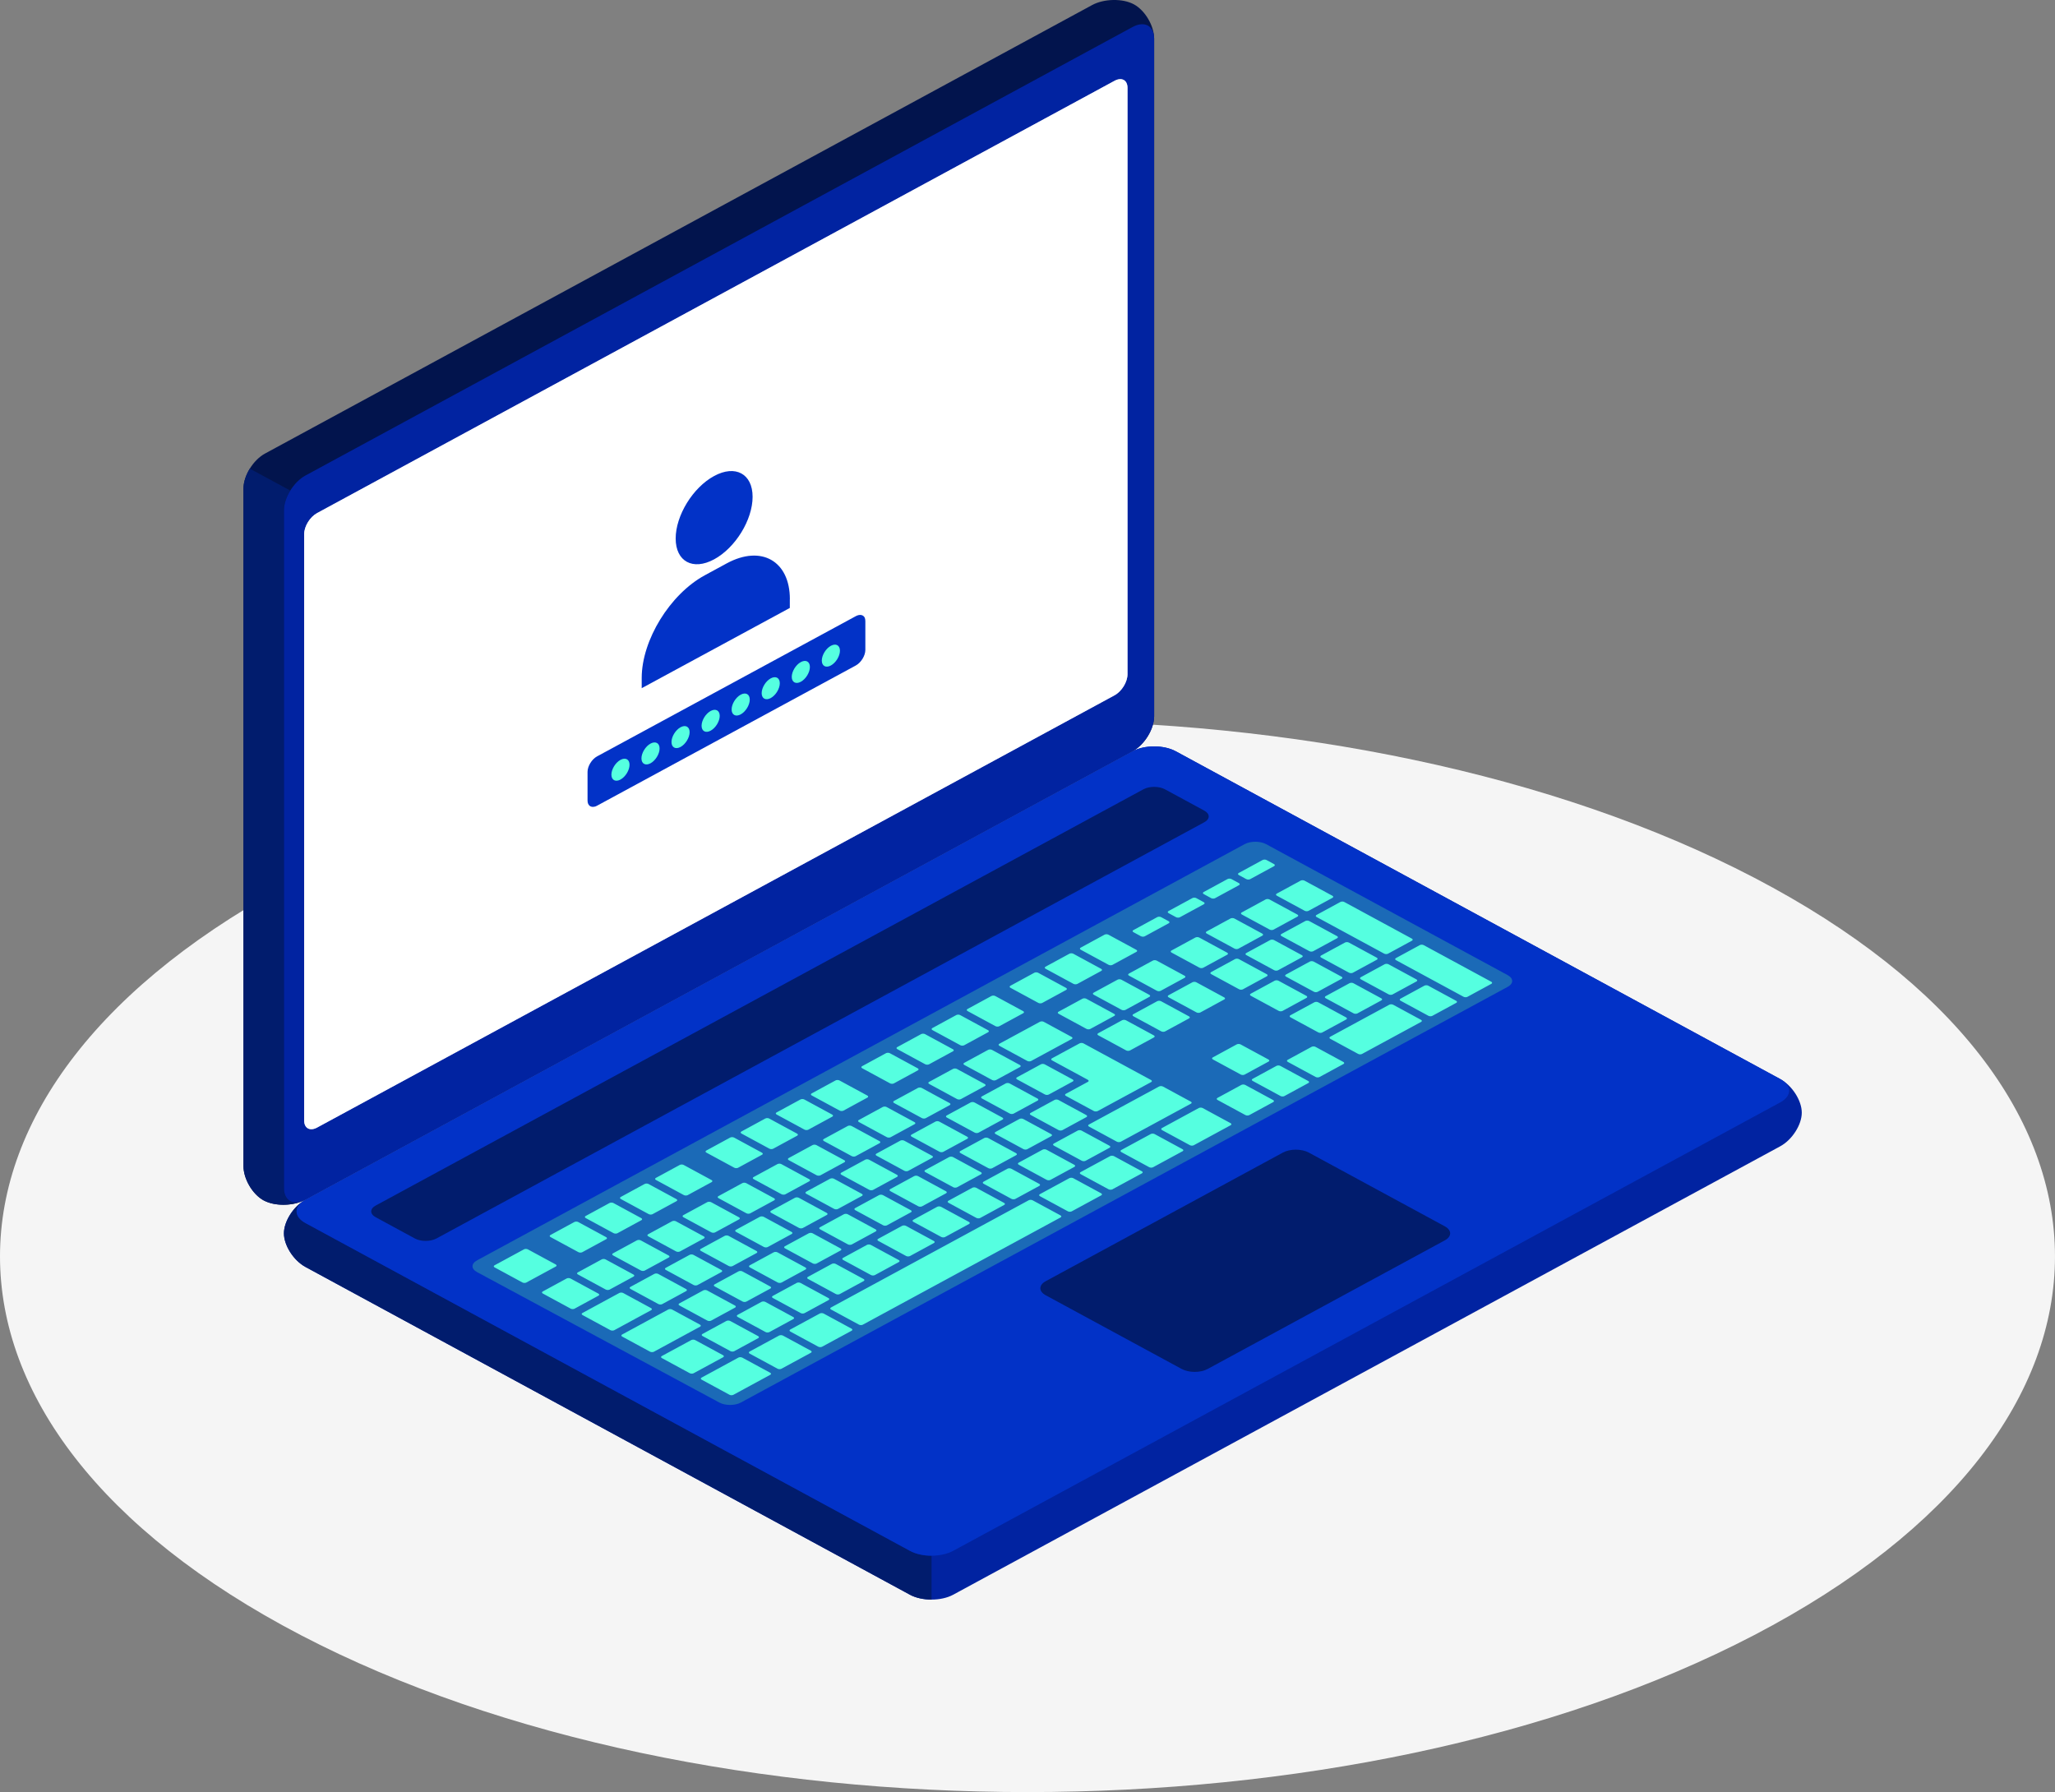<svg xmlns="http://www.w3.org/2000/svg" width="211" height="184" viewBox="0 0 211 184" fill="none"><rect x="0" y="0" width="211" height="184" fill="#808080" stroke="none"/><path d="M30.898 167.891C72.1 189.37 138.895 189.37 180.097 167.891C221.299 146.412 221.299 111.588 180.097 90.109C138.895 68.63 72.1 68.63 30.898 90.109C-10.299 111.588 -10.299 146.412 30.898 167.891Z" fill="#F5F5F5"></path><g clip-path="url(#clip0_1053_2813)"><path d="M29.154 126.632C29.154 127.876 30.146 129.423 31.369 130.086L93.434 163.739C94.657 164.402 96.641 164.402 97.864 163.739L182.785 117.696C184.008 117.033 185 115.486 185 114.242C185 112.998 184.008 111.451 182.785 110.788L120.72 77.135C119.497 76.472 117.512 76.472 116.29 77.135L31.369 123.178C30.146 123.841 29.154 125.387 29.154 126.632Z" fill="#0123A1"></path><path d="M95.649 159.733V164.234C94.846 164.234 94.043 164.071 93.434 163.739L31.369 130.086C30.146 129.423 29.154 127.876 29.154 126.632C29.154 125.465 30.029 124.033 31.144 123.312C30.151 123.98 30.228 124.96 31.369 125.58L93.434 159.233C94.043 159.564 94.846 159.733 95.649 159.733Z" fill="#011C6D"></path><path d="M27.077 123.254C25.931 122.63 25 121.049 25 119.723V50.169C25 48.843 25.992 47.229 27.215 46.566L112.136 0.519C113.359 -0.144 115.282 -0.178 116.428 0.447C117.574 1.071 118.505 2.647 118.505 3.978V73.532C118.505 74.858 117.512 76.472 116.29 77.135L31.369 123.177C30.146 123.84 28.223 123.874 27.077 123.249V123.254Z" fill="#02144D"></path><path d="M31.108 123.303C29.885 123.841 28.146 123.831 27.077 123.25C25.931 122.63 25 121.049 25 119.724V50.165C25 49.502 25.245 48.767 25.65 48.118L29.803 50.367C29.404 51.025 29.154 51.755 29.154 52.418V121.977C29.154 123.207 30.008 123.759 31.108 123.303Z" fill="#011C6D"></path><path d="M29.154 52.423V121.977C29.154 123.303 30.146 123.841 31.369 123.178L116.29 77.135C117.512 76.472 118.505 74.858 118.505 73.532V3.973C118.505 2.647 117.512 2.109 116.29 2.772L31.369 48.82C30.146 49.483 29.154 51.097 29.154 52.423Z" fill="#0123A1"></path><path d="M31.369 125.58L93.434 159.233C94.656 159.895 96.641 159.895 97.864 159.233L182.785 113.19C184.008 112.527 184.008 111.451 182.785 110.788L120.72 77.135C119.497 76.472 117.512 76.472 116.29 77.135L31.369 123.178C30.146 123.841 30.146 124.917 31.369 125.58Z" fill="#0232C7"></path><path d="M32.56 52.678L114.438 8.297C115.169 7.898 115.768 8.22 115.768 9.018V69.228C115.768 70.025 115.174 70.991 114.438 71.389L32.56 115.77C31.829 116.169 31.23 115.847 31.23 115.049V54.839C31.23 54.042 31.824 53.076 32.56 52.678Z" fill="white"></path><path opacity="0.6" d="M32.56 52.678L114.438 8.297C115.169 7.898 115.768 8.22 115.768 9.018V69.228C115.768 70.025 115.174 70.991 114.438 71.389L32.56 115.77C31.829 116.169 31.23 115.847 31.23 115.049V54.839C31.23 54.042 31.824 53.076 32.56 52.678Z" fill="white"></path><path d="M73.325 48.872C75.504 47.69 77.274 48.646 77.274 51.01C77.274 53.373 75.51 56.246 73.325 57.428C71.146 58.61 69.376 57.654 69.376 55.29C69.376 52.926 71.141 50.054 73.325 48.872Z" fill="#0232C7"></path><path d="M81.101 61.512C81.101 57.63 78.195 55.905 74.614 57.846L72.374 59.062C68.793 61.002 65.888 65.725 65.888 69.612V70.659L81.096 62.42V61.521L81.101 61.512Z" fill="#0232C7"></path><path d="M88.794 63.433C88.651 63.121 88.283 63.039 87.869 63.265L61.309 77.658C61.043 77.802 60.793 78.052 60.614 78.345C60.435 78.634 60.327 78.96 60.327 79.253V82.189C60.327 82.688 60.644 82.933 61.074 82.818C61.12 82.803 61.146 82.799 61.146 82.799C61.202 82.779 61.258 82.751 61.309 82.722L87.869 68.329C88.411 68.036 88.851 67.32 88.851 66.729V63.794C88.851 63.678 88.835 63.529 88.794 63.428V63.433Z" fill="#0232C7"></path><path d="M63.708 78.019C64.225 77.74 64.639 77.966 64.639 78.523C64.639 79.081 64.22 79.763 63.708 80.041C63.197 80.32 62.777 80.094 62.777 79.537C62.777 78.98 63.197 78.297 63.708 78.019Z" fill="#55FFE0"></path><path d="M66.793 76.347C67.31 76.068 67.724 76.294 67.724 76.851C67.724 77.409 67.305 78.091 66.793 78.369C66.276 78.648 65.862 78.422 65.862 77.865C65.862 77.308 66.281 76.626 66.793 76.347Z" fill="#55FFE0"></path><path d="M69.877 74.67C70.394 74.391 70.808 74.617 70.808 75.175C70.808 75.732 70.389 76.414 69.877 76.693C69.366 76.971 68.947 76.746 68.947 76.188C68.947 75.631 69.366 74.949 69.877 74.67Z" fill="#55FFE0"></path><path d="M72.967 72.998C73.484 72.72 73.898 72.945 73.898 73.503C73.898 74.06 73.479 74.742 72.967 75.021C72.456 75.299 72.036 75.074 72.036 74.516C72.036 73.959 72.456 73.277 72.967 72.998Z" fill="#55FFE0"></path><path d="M76.052 71.326C76.569 71.048 76.983 71.274 76.983 71.831C76.983 72.388 76.563 73.07 76.052 73.349C75.54 73.628 75.121 73.402 75.121 72.844C75.121 72.287 75.54 71.605 76.052 71.326Z" fill="#55FFE0"></path><path d="M79.136 69.65C79.653 69.371 80.067 69.597 80.067 70.154C80.067 70.711 79.648 71.394 79.136 71.672C78.625 71.951 78.205 71.725 78.205 71.168C78.205 70.611 78.625 69.928 79.136 69.65Z" fill="#55FFE0"></path><path d="M82.226 67.978C82.743 67.699 83.157 67.925 83.157 68.482C83.157 69.04 82.738 69.722 82.226 70C81.715 70.279 81.295 70.053 81.295 69.496C81.295 68.939 81.715 68.256 82.226 67.978Z" fill="#55FFE0"></path><path d="M85.311 66.306C85.827 66.027 86.242 66.253 86.242 66.81C86.242 67.368 85.822 68.05 85.311 68.328C84.799 68.607 84.38 68.381 84.38 67.824C84.38 67.267 84.799 66.585 85.311 66.306Z" fill="#55FFE0"></path><path d="M38.576 123.778L117.4 81.041C118.014 80.709 119.001 80.709 119.615 81.041L123.646 83.227C124.26 83.558 124.26 84.096 123.646 84.427L44.812 127.16C44.198 127.492 43.211 127.492 42.597 127.16L38.576 124.979C37.962 124.648 37.962 124.11 38.576 123.778Z" fill="#011C6D"></path><path d="M48.966 129.413L127.789 86.675C128.403 86.344 129.39 86.344 130.004 86.675L154.804 100.122C155.418 100.454 155.418 100.992 154.804 101.323L76.072 144.003C75.459 144.334 74.466 144.334 73.857 144.003L48.976 130.609C48.362 130.278 48.362 129.744 48.976 129.413H48.966Z" fill="#1B6AB7"></path><path d="M119.625 105.901L122.091 104.561C122.198 104.503 122.188 104.407 122.075 104.35L119.221 102.803C119.108 102.74 118.934 102.74 118.827 102.793L116.361 104.134C116.254 104.191 116.264 104.287 116.377 104.345L119.231 105.892C119.344 105.954 119.518 105.954 119.625 105.901ZM114.755 100.583L112.29 101.924C112.187 101.981 112.192 102.077 112.305 102.135L115.159 103.682C115.272 103.744 115.446 103.744 115.553 103.692L118.019 102.351C118.126 102.294 118.116 102.197 118.003 102.14L115.149 100.593C115.037 100.53 114.863 100.53 114.755 100.583ZM106.78 104.907L102.606 107.17C102.504 107.227 102.509 107.323 102.621 107.381L105.476 108.928C105.588 108.991 105.762 108.991 105.87 108.938L110.044 106.675C110.151 106.617 110.141 106.521 110.029 106.464L107.174 104.917C107.062 104.854 106.888 104.854 106.78 104.907ZM111.149 102.539L108.683 103.879C108.581 103.937 108.586 104.033 108.699 104.09L111.553 105.637C111.665 105.7 111.839 105.7 111.947 105.647L114.412 104.306C114.52 104.249 114.51 104.153 114.397 104.095L111.543 102.548C111.43 102.486 111.256 102.486 111.149 102.539ZM101.465 107.789L99 109.13C98.892 109.187 98.903 109.284 99.015 109.341L101.869 110.888C101.982 110.951 102.156 110.951 102.263 110.898L104.729 109.557C104.831 109.5 104.826 109.404 104.714 109.346L101.859 107.799C101.747 107.737 101.573 107.737 101.465 107.789ZM97.859 109.745L95.393 111.085C95.286 111.143 95.296 111.239 95.409 111.296L98.263 112.843C98.376 112.906 98.55 112.906 98.657 112.853L101.123 111.513C101.23 111.455 101.22 111.359 101.107 111.301L98.253 109.754C98.14 109.692 97.966 109.692 97.859 109.745ZM109.082 116.038L111.548 114.698C111.65 114.64 111.645 114.544 111.532 114.486L108.678 112.939C108.566 112.877 108.386 112.877 108.284 112.93L105.819 114.27C105.711 114.328 105.721 114.424 105.834 114.482L108.688 116.029C108.801 116.091 108.975 116.091 109.082 116.038ZM105.476 117.993L107.941 116.653C108.049 116.595 108.039 116.499 107.926 116.442L105.072 114.895C104.959 114.832 104.785 114.832 104.678 114.885L102.212 116.226C102.105 116.283 102.115 116.379 102.228 116.437L105.082 117.984C105.194 118.046 105.368 118.046 105.476 117.993ZM101.869 119.949L104.335 118.608C104.443 118.551 104.432 118.455 104.32 118.397L101.465 116.85C101.353 116.788 101.179 116.788 101.071 116.84L98.606 118.181C98.498 118.238 98.509 118.335 98.621 118.392L101.476 119.939C101.588 120.002 101.762 120.002 101.869 119.949ZM98.263 121.904L100.729 120.564C100.831 120.506 100.826 120.41 100.713 120.352L97.859 118.805C97.746 118.743 97.573 118.743 97.465 118.796L94.999 120.136C94.892 120.194 94.902 120.29 95.015 120.347L97.869 121.894C97.982 121.957 98.156 121.957 98.263 121.904ZM116.019 107.857L118.484 106.516C118.587 106.459 118.582 106.363 118.469 106.305L115.615 104.758C115.502 104.696 115.328 104.696 115.221 104.748L112.755 106.089C112.648 106.146 112.658 106.243 112.77 106.3L115.625 107.847C115.737 107.91 115.911 107.91 116.019 107.857ZM112.694 114.083L118.198 111.1C118.3 111.042 118.295 110.946 118.183 110.888L111.251 107.131C111.139 107.069 110.965 107.069 110.857 107.122L108.008 108.664C107.901 108.721 107.911 108.818 108.023 108.875L111.691 110.864C111.804 110.927 111.809 111.023 111.706 111.076L109.43 112.31C109.323 112.368 109.333 112.464 109.445 112.522L112.3 114.068C112.412 114.131 112.586 114.131 112.694 114.078V114.083ZM94.253 111.7L91.787 113.04C91.685 113.098 91.69 113.194 91.802 113.252L94.657 114.799C94.769 114.861 94.943 114.861 95.051 114.808L97.516 113.468C97.618 113.41 97.613 113.314 97.501 113.257L94.647 111.71C94.534 111.647 94.36 111.647 94.253 111.7ZM90.646 113.655L88.181 114.996C88.073 115.053 88.083 115.149 88.196 115.207L91.05 116.754C91.163 116.816 91.337 116.816 91.444 116.764L93.91 115.423C94.017 115.366 94.007 115.269 93.894 115.212L91.04 113.665C90.928 113.602 90.754 113.602 90.646 113.655ZM72.62 135.586C72.732 135.649 72.906 135.649 73.013 135.596L75.479 134.255C75.581 134.198 75.576 134.102 75.464 134.044L72.609 132.497C72.497 132.435 72.318 132.435 72.215 132.487L69.75 133.828C69.642 133.885 69.653 133.982 69.765 134.039L72.62 135.586ZM61.79 129.302L59.325 130.643C59.217 130.7 59.227 130.796 59.34 130.854L62.194 132.401C62.307 132.463 62.481 132.463 62.588 132.411L65.054 131.07C65.156 131.013 65.151 130.917 65.038 130.859L62.184 129.312C62.072 129.249 61.898 129.249 61.79 129.302ZM67.596 133.89C67.709 133.953 67.883 133.953 67.99 133.9L70.456 132.56C70.558 132.502 70.553 132.406 70.44 132.348L67.586 130.801C67.473 130.739 67.299 130.739 67.192 130.792L64.726 132.132C64.619 132.19 64.629 132.286 64.742 132.343L67.596 133.89ZM78.993 136.773L81.459 135.432C81.566 135.375 81.556 135.279 81.444 135.221L78.589 133.674C78.477 133.612 78.303 133.612 78.195 133.664L75.73 135.005C75.627 135.062 75.632 135.159 75.745 135.216L78.599 136.763C78.712 136.826 78.886 136.826 78.993 136.773ZM74.993 138.723C75.106 138.786 75.279 138.786 75.387 138.733L77.853 137.392C77.955 137.335 77.95 137.239 77.837 137.181L74.983 135.634C74.87 135.572 74.696 135.572 74.589 135.625L72.123 136.965C72.021 137.023 72.026 137.119 72.139 137.176L74.993 138.723ZM65.402 127.347L62.936 128.687C62.829 128.745 62.839 128.841 62.951 128.899L65.806 130.446C65.918 130.508 66.092 130.508 66.2 130.455L68.665 129.115C68.773 129.057 68.763 128.961 68.65 128.904L65.796 127.357C65.683 127.294 65.509 127.294 65.402 127.347ZM83.439 117.566L80.973 118.906C80.871 118.964 80.876 119.06 80.988 119.118L83.843 120.665C83.955 120.727 84.129 120.727 84.237 120.674L86.702 119.334C86.805 119.276 86.799 119.18 86.687 119.122L83.832 117.575C83.72 117.513 83.546 117.513 83.439 117.566ZM69.013 125.387L66.547 126.727C66.445 126.785 66.45 126.881 66.563 126.939L69.417 128.486C69.53 128.548 69.704 128.548 69.811 128.495L72.277 127.155C72.384 127.097 72.374 127.001 72.261 126.943L69.407 125.397C69.294 125.334 69.121 125.334 69.013 125.387ZM87.05 115.606L84.585 116.946C84.477 117.004 84.487 117.1 84.6 117.158L87.454 118.704C87.567 118.767 87.741 118.767 87.848 118.714L90.314 117.374C90.421 117.316 90.411 117.22 90.298 117.162L87.444 115.615C87.331 115.553 87.157 115.553 87.05 115.606ZM79.837 119.516L77.372 120.857C77.264 120.914 77.275 121.01 77.387 121.068L80.242 122.615C80.354 122.677 80.528 122.677 80.635 122.625L83.101 121.284C83.203 121.227 83.198 121.131 83.086 121.073L80.231 119.526C80.119 119.463 79.945 119.463 79.837 119.516ZM76.231 121.472L73.765 122.812C73.658 122.87 73.668 122.966 73.781 123.023L76.635 124.57C76.748 124.633 76.922 124.633 77.029 124.58L79.495 123.24C79.597 123.182 79.592 123.086 79.479 123.028L76.625 121.481C76.512 121.419 76.333 121.419 76.231 121.472ZM72.625 123.427L70.159 124.767C70.052 124.825 70.062 124.921 70.174 124.979L73.029 126.526C73.141 126.588 73.315 126.588 73.423 126.535L75.888 125.195C75.991 125.137 75.986 125.041 75.873 124.983L73.019 123.436C72.906 123.374 72.732 123.374 72.625 123.427ZM91.066 125.81L93.531 124.469C93.639 124.412 93.629 124.316 93.516 124.258L90.662 122.711C90.549 122.649 90.375 122.649 90.268 122.701L87.802 124.042C87.695 124.099 87.705 124.196 87.817 124.253L90.672 125.8C90.784 125.863 90.958 125.863 91.066 125.81ZM122.745 96.255L120.28 97.595C120.172 97.653 120.183 97.749 120.295 97.806L123.15 99.353C123.262 99.416 123.436 99.416 123.543 99.363L126.009 98.023C126.117 97.965 126.106 97.869 125.994 97.811L123.139 96.264C123.027 96.202 122.853 96.202 122.745 96.255ZM118.377 98.623L115.911 99.964C115.804 100.021 115.814 100.117 115.927 100.175L118.781 101.722C118.894 101.784 119.067 101.784 119.175 101.731L121.641 100.391C121.743 100.333 121.738 100.237 121.625 100.18L118.771 98.633C118.658 98.57 118.484 98.57 118.377 98.623ZM126.352 94.299L123.886 95.64C123.784 95.698 123.789 95.794 123.902 95.851L126.756 97.398C126.869 97.461 127.042 97.461 127.15 97.408L129.615 96.067C129.718 96.01 129.713 95.914 129.6 95.856L126.746 94.309C126.633 94.247 126.459 94.247 126.352 94.299ZM107.681 112.382L110.146 111.042C110.254 110.984 110.243 110.888 110.131 110.83L107.276 109.284C107.164 109.221 106.99 109.221 106.883 109.274L104.417 110.614C104.31 110.672 104.32 110.768 104.432 110.826L107.287 112.373C107.399 112.435 107.573 112.435 107.681 112.382ZM130.352 92.354C130.24 92.291 130.066 92.291 129.958 92.344L127.493 93.685C127.39 93.742 127.395 93.838 127.508 93.896L130.362 95.443C130.475 95.505 130.649 95.505 130.756 95.453L133.222 94.112C133.329 94.055 133.319 93.958 133.207 93.901L130.352 92.354ZM94.672 123.859L97.138 122.519C97.245 122.461 97.235 122.365 97.122 122.308L94.268 120.761C94.155 120.698 93.981 120.698 93.874 120.751L91.408 122.091C91.301 122.149 91.311 122.245 91.424 122.303L94.278 123.85C94.391 123.912 94.565 123.912 94.672 123.859ZM138.905 99.877L141.371 98.537C141.478 98.479 141.468 98.383 141.355 98.325L138.501 96.778C138.388 96.716 138.215 96.716 138.107 96.769L135.641 98.109C135.539 98.167 135.544 98.263 135.657 98.321L138.511 99.868C138.624 99.93 138.798 99.93 138.905 99.877ZM131.222 99.623L133.687 98.282C133.79 98.225 133.785 98.128 133.672 98.071L130.818 96.524C130.705 96.461 130.531 96.461 130.424 96.514L127.958 97.855C127.851 97.912 127.861 98.008 127.973 98.066L130.828 99.613C130.94 99.675 131.114 99.675 131.222 99.623ZM134.429 94.569C134.317 94.506 134.143 94.506 134.035 94.559L131.57 95.899C131.467 95.957 131.472 96.053 131.585 96.111L134.439 97.658C134.552 97.72 134.726 97.72 134.833 97.667L137.299 96.327C137.401 96.269 137.396 96.173 137.283 96.115L134.429 94.569ZM135.186 94.155L142.118 97.912C142.23 97.975 142.404 97.975 142.511 97.922L144.977 96.582C145.085 96.524 145.074 96.428 144.962 96.37L138.03 92.613C137.918 92.551 137.744 92.551 137.636 92.604L135.171 93.944C135.069 94.002 135.074 94.098 135.186 94.155ZM126.817 98.469L124.352 99.81C124.244 99.868 124.255 99.964 124.367 100.021L127.221 101.568C127.334 101.631 127.508 101.631 127.615 101.578L130.081 100.237C130.183 100.18 130.178 100.084 130.066 100.026L127.211 98.479C127.099 98.417 126.92 98.417 126.817 98.469ZM99.67 113.189L97.204 114.53C97.097 114.587 97.107 114.683 97.219 114.741L100.074 116.288C100.186 116.35 100.36 116.35 100.468 116.298L102.933 114.957C103.041 114.9 103.031 114.803 102.918 114.746L100.064 113.199C99.951 113.136 99.777 113.136 99.67 113.189ZM134.9 101.823C135.012 101.885 135.186 101.885 135.294 101.832L137.759 100.492C137.862 100.434 137.856 100.338 137.744 100.281L134.889 98.734C134.777 98.671 134.603 98.671 134.496 98.724L132.03 100.064C131.923 100.122 131.933 100.218 132.045 100.276L134.9 101.823ZM103.276 111.234L100.811 112.574C100.703 112.632 100.713 112.728 100.826 112.786L103.68 114.333C103.793 114.395 103.967 114.395 104.074 114.342L106.54 113.002C106.647 112.944 106.637 112.848 106.524 112.791L103.67 111.244C103.558 111.181 103.384 111.181 103.276 111.234ZM76.241 133.631C76.354 133.693 76.528 133.693 76.635 133.64L79.101 132.3C79.203 132.242 79.198 132.146 79.085 132.089L76.231 130.542C76.118 130.479 75.945 130.479 75.837 130.532L73.371 131.873C73.264 131.93 73.274 132.026 73.387 132.084L76.241 133.631ZM70.814 128.836L68.348 130.177C68.246 130.234 68.251 130.33 68.364 130.388L71.218 131.935C71.33 131.997 71.504 131.997 71.612 131.945L74.077 130.604C74.185 130.547 74.175 130.451 74.062 130.393L71.208 128.846C71.095 128.783 70.921 128.783 70.814 128.836ZM80.242 131.685L82.707 130.345C82.814 130.287 82.804 130.191 82.692 130.133L79.837 128.587C79.725 128.524 79.551 128.524 79.444 128.577L76.978 129.917C76.876 129.975 76.881 130.071 76.993 130.129L79.848 131.676C79.96 131.738 80.134 131.738 80.242 131.685ZM83.848 129.73L86.314 128.39C86.421 128.332 86.411 128.236 86.298 128.178L83.444 126.631C83.331 126.569 83.157 126.569 83.05 126.622L80.584 127.962C80.482 128.02 80.487 128.116 80.6 128.173L83.454 129.72C83.567 129.783 83.74 129.783 83.848 129.73ZM87.454 127.775L89.92 126.434C90.022 126.377 90.017 126.281 89.904 126.223L87.05 124.676C86.938 124.613 86.764 124.614 86.656 124.666L84.191 126.007C84.083 126.064 84.093 126.16 84.206 126.218L87.06 127.765C87.173 127.827 87.347 127.827 87.454 127.775ZM74.42 126.886L71.954 128.226C71.847 128.284 71.857 128.38 71.97 128.438L74.824 129.985C74.937 130.047 75.111 130.047 75.218 129.994L77.684 128.654C77.791 128.596 77.781 128.5 77.668 128.442L74.814 126.895C74.701 126.833 74.528 126.833 74.42 126.886ZM78.026 124.931L75.561 126.271C75.453 126.329 75.464 126.425 75.576 126.482L78.431 128.029C78.543 128.092 78.717 128.092 78.825 128.039L81.29 126.698C81.392 126.641 81.387 126.545 81.275 126.487L78.42 124.94C78.308 124.878 78.134 124.878 78.026 124.931ZM92.452 117.109L89.986 118.45C89.879 118.507 89.889 118.604 90.002 118.661L92.856 120.208C92.969 120.271 93.143 120.271 93.25 120.218L95.716 118.877C95.823 118.82 95.813 118.724 95.7 118.666L92.846 117.119C92.733 117.057 92.559 117.057 92.452 117.109ZM88.846 119.065L86.38 120.405C86.278 120.463 86.283 120.559 86.395 120.616L89.25 122.163C89.362 122.226 89.541 122.226 89.644 122.173L92.109 120.833C92.212 120.775 92.206 120.679 92.094 120.621L89.24 119.074C89.127 119.012 88.953 119.012 88.846 119.065ZM96.058 115.154L93.593 116.495C93.485 116.552 93.496 116.648 93.608 116.706L96.463 118.253C96.575 118.315 96.749 118.315 96.856 118.262L99.322 116.922C99.429 116.864 99.419 116.768 99.307 116.711L96.452 115.164C96.34 115.101 96.166 115.101 96.058 115.154ZM81.633 122.975L79.167 124.316C79.065 124.373 79.07 124.469 79.183 124.527L82.037 126.074C82.15 126.136 82.323 126.136 82.431 126.084L84.897 124.743C84.999 124.686 84.994 124.589 84.881 124.532L82.027 122.985C81.914 122.922 81.74 122.922 81.633 122.975ZM85.239 121.02L82.774 122.36C82.671 122.418 82.676 122.514 82.789 122.572L85.643 124.119C85.756 124.181 85.93 124.181 86.037 124.128L88.503 122.788C88.61 122.73 88.6 122.634 88.487 122.577L85.633 121.03C85.521 120.967 85.347 120.967 85.239 121.02ZM82.605 134.827L85.07 133.487C85.178 133.429 85.168 133.333 85.055 133.275L82.201 131.728C82.088 131.666 81.914 131.666 81.807 131.719L79.341 133.059C79.234 133.117 79.244 133.213 79.356 133.271L82.211 134.817C82.323 134.88 82.497 134.88 82.605 134.827ZM61.437 132.819L58.583 131.272C58.47 131.21 58.296 131.21 58.189 131.262L55.723 132.603C55.616 132.66 55.626 132.756 55.739 132.814L58.593 134.361C58.706 134.424 58.88 134.424 58.987 134.371L61.453 133.03C61.56 132.973 61.55 132.877 61.437 132.819ZM66.844 134.308L63.99 132.761C63.877 132.699 63.703 132.699 63.596 132.752L59.8 134.813C59.693 134.87 59.703 134.966 59.816 135.024L62.67 136.571C62.783 136.633 62.956 136.633 63.064 136.581L66.86 134.52C66.967 134.462 66.957 134.366 66.844 134.308ZM57.058 129.826L54.204 128.279C54.092 128.217 53.917 128.217 53.81 128.269L50.772 129.917C50.669 129.975 50.674 130.071 50.787 130.129L53.641 131.676C53.754 131.738 53.933 131.738 54.035 131.685L57.074 130.037C57.181 129.98 57.171 129.884 57.058 129.826ZM59.386 128.562C59.498 128.625 59.672 128.625 59.78 128.572L62.245 127.232C62.353 127.174 62.343 127.078 62.23 127.02L59.376 125.473C59.263 125.411 59.089 125.411 58.982 125.464L56.516 126.804C56.409 126.862 56.419 126.958 56.532 127.016L59.386 128.562ZM71.868 136.004L69.013 134.457C68.901 134.395 68.727 134.395 68.619 134.448L63.872 137.023C63.77 137.08 63.775 137.176 63.888 137.234L66.742 138.781C66.854 138.843 67.028 138.843 67.136 138.79L71.883 136.215C71.99 136.158 71.98 136.062 71.868 136.004ZM74.236 139.141L71.382 137.594C71.269 137.532 71.095 137.532 70.988 137.585L67.949 139.232C67.842 139.29 67.852 139.386 67.965 139.444L70.819 140.991C70.931 141.053 71.105 141.053 71.213 141L74.251 139.353C74.354 139.295 74.349 139.199 74.236 139.141ZM86.206 114.025C86.319 114.088 86.493 114.088 86.6 114.035L89.066 112.694C89.173 112.637 89.163 112.541 89.05 112.483L86.196 110.936C86.083 110.874 85.904 110.874 85.802 110.927L83.336 112.267C83.229 112.325 83.239 112.421 83.352 112.478L86.206 114.025ZM78.993 117.936C79.106 117.998 79.28 117.998 79.387 117.945L81.853 116.605C81.955 116.547 81.95 116.451 81.838 116.394L78.983 114.847C78.871 114.784 78.697 114.784 78.589 114.837L76.124 116.177C76.016 116.235 76.026 116.331 76.139 116.389L78.993 117.936ZM62.997 126.612C63.11 126.674 63.289 126.674 63.391 126.622L65.857 125.281C65.959 125.224 65.954 125.128 65.842 125.07L62.987 123.523C62.875 123.461 62.701 123.461 62.593 123.513L60.128 124.854C60.025 124.911 60.031 125.007 60.143 125.065L62.997 126.612ZM82.6 115.981C82.712 116.043 82.886 116.043 82.994 115.99L85.459 114.65C85.561 114.592 85.556 114.496 85.444 114.438L82.59 112.891C82.477 112.829 82.303 112.829 82.196 112.882L79.73 114.222C79.623 114.28 79.633 114.376 79.745 114.434L82.6 115.981ZM75.387 119.891C75.499 119.954 75.673 119.954 75.781 119.901L78.246 118.56C78.354 118.503 78.344 118.407 78.231 118.349L75.377 116.802C75.264 116.74 75.09 116.74 74.983 116.792L72.517 118.133C72.41 118.19 72.42 118.286 72.532 118.344L75.387 119.891ZM76.221 139.396C76.108 139.333 75.934 139.333 75.827 139.386L72.031 141.447C71.924 141.505 71.934 141.601 72.047 141.659L74.901 143.205C75.013 143.268 75.187 143.268 75.295 143.215L79.091 141.154C79.198 141.096 79.188 141 79.075 140.943L76.221 139.396ZM70.21 122.701C70.323 122.764 70.497 122.764 70.604 122.711L73.07 121.371C73.177 121.313 73.167 121.217 73.054 121.159L70.2 119.612C70.087 119.55 69.913 119.55 69.806 119.603L67.34 120.943C67.233 121.001 67.243 121.097 67.356 121.155L70.21 122.701ZM66.604 124.657C66.716 124.719 66.89 124.719 66.998 124.666L69.463 123.326C69.571 123.268 69.561 123.172 69.448 123.115L66.594 121.568C66.481 121.505 66.307 121.505 66.2 121.558L63.734 122.898C63.632 122.956 63.637 123.052 63.749 123.11L66.604 124.657ZM143.049 103.163C142.936 103.101 142.762 103.101 142.655 103.154L136.578 106.449C136.47 106.507 136.48 106.603 136.593 106.661L139.447 108.207C139.56 108.27 139.734 108.27 139.841 108.217L145.918 104.921C146.021 104.864 146.016 104.768 145.903 104.71L143.049 103.163ZM135.074 107.487C134.961 107.424 134.787 107.424 134.68 107.477L132.214 108.818C132.107 108.875 132.117 108.971 132.229 109.029L135.084 110.576C135.196 110.638 135.37 110.638 135.478 110.585L137.943 109.245C138.051 109.187 138.041 109.091 137.928 109.034L135.074 107.487ZM86.216 132.872L88.682 131.531C88.784 131.474 88.779 131.378 88.667 131.32L85.812 129.773C85.7 129.711 85.526 129.711 85.418 129.764L82.953 131.104C82.845 131.162 82.856 131.258 82.968 131.315L85.822 132.862C85.935 132.925 86.109 132.925 86.216 132.872ZM127.861 111.397C127.748 111.335 127.574 111.335 127.467 111.388L125.001 112.728C124.899 112.786 124.904 112.882 125.017 112.939L127.871 114.486C127.984 114.549 128.158 114.549 128.265 114.496L130.731 113.156C130.838 113.098 130.828 113.002 130.715 112.944L127.861 111.397ZM146.655 101.208C146.542 101.145 146.368 101.145 146.261 101.198L143.795 102.539C143.693 102.596 143.698 102.692 143.811 102.75L146.665 104.297C146.778 104.359 146.952 104.359 147.059 104.306L149.525 102.966C149.632 102.908 149.622 102.812 149.509 102.755L146.655 101.208ZM153.116 100.799L146.184 97.043C146.072 96.98 145.898 96.98 145.79 97.033L143.325 98.373C143.217 98.431 143.228 98.527 143.34 98.585L150.272 102.342C150.384 102.404 150.558 102.404 150.665 102.351L153.131 101.011C153.238 100.953 153.228 100.857 153.116 100.799ZM114.382 118.709C114.269 118.647 114.095 118.647 113.988 118.7L110.949 120.347C110.842 120.405 110.852 120.501 110.965 120.559L113.819 122.106C113.932 122.168 114.106 122.168 114.213 122.115L117.252 120.468C117.359 120.41 117.349 120.314 117.236 120.256L114.382 118.709ZM123.492 113.771C123.38 113.708 123.206 113.708 123.098 113.761L119.303 115.822C119.201 115.88 119.206 115.976 119.318 116.033L122.173 117.58C122.285 117.643 122.459 117.643 122.566 117.59L126.362 115.529C126.469 115.471 126.459 115.375 126.347 115.318L123.492 113.771ZM106.028 123.24C105.916 123.177 105.742 123.177 105.634 123.23L85.321 134.246C85.214 134.303 85.224 134.399 85.336 134.457L88.191 136.004C88.303 136.067 88.477 136.067 88.585 136.014L108.898 124.998C109.005 124.94 108.995 124.844 108.883 124.786L106.028 123.24ZM84.574 134.87C84.462 134.808 84.283 134.808 84.18 134.861L81.142 136.508C81.034 136.566 81.045 136.662 81.157 136.72L84.011 138.267C84.124 138.329 84.298 138.329 84.405 138.276L87.444 136.629C87.546 136.571 87.541 136.475 87.429 136.417L84.574 134.87ZM110.202 120.972C110.09 120.91 109.916 120.91 109.809 120.962L106.77 122.61C106.663 122.668 106.673 122.764 106.785 122.822L109.64 124.368C109.752 124.431 109.926 124.431 110.034 124.378L113.072 122.73C113.18 122.673 113.169 122.577 113.057 122.519L110.202 120.972ZM80.395 137.133C80.282 137.071 80.109 137.071 80.001 137.123L76.963 138.771C76.86 138.829 76.865 138.925 76.978 138.983L79.832 140.53C79.945 140.592 80.119 140.592 80.226 140.539L83.265 138.891C83.367 138.834 83.362 138.738 83.249 138.68L80.395 137.133ZM118.556 116.442C118.443 116.379 118.269 116.379 118.162 116.432L115.123 118.08C115.021 118.138 115.026 118.234 115.139 118.291L117.993 119.838C118.106 119.901 118.28 119.901 118.387 119.848L121.426 118.2C121.533 118.142 121.523 118.046 121.41 117.989L118.556 116.442ZM131.467 109.442C131.355 109.38 131.181 109.38 131.073 109.432L128.608 110.773C128.5 110.83 128.511 110.927 128.623 110.984L131.477 112.531C131.59 112.594 131.764 112.594 131.871 112.541L134.337 111.2C134.444 111.143 134.434 111.047 134.322 110.989L131.467 109.442ZM139.371 104.052L141.836 102.712C141.944 102.654 141.933 102.558 141.821 102.5L138.966 100.953C138.854 100.891 138.68 100.891 138.573 100.944L136.107 102.284C136.005 102.342 136.01 102.438 136.122 102.495L138.977 104.042C139.089 104.105 139.263 104.105 139.371 104.052ZM123.242 103.956L125.707 102.615C125.815 102.558 125.804 102.462 125.692 102.404L122.838 100.857C122.725 100.795 122.551 100.795 122.444 100.848L119.978 102.188C119.871 102.246 119.881 102.342 119.993 102.399L122.848 103.946C122.96 104.009 123.134 104.009 123.242 103.956ZM115.067 117.23L122.28 113.319C122.387 113.261 122.377 113.165 122.265 113.108L119.41 111.561C119.298 111.498 119.124 111.498 119.016 111.551L111.804 115.462C111.696 115.519 111.706 115.615 111.819 115.673L114.673 117.22C114.786 117.282 114.96 117.282 115.067 117.23ZM135.365 106.002C135.478 106.065 135.652 106.065 135.759 106.012L138.225 104.672C138.332 104.614 138.322 104.518 138.209 104.46L135.355 102.913C135.242 102.851 135.069 102.851 134.961 102.904L132.49 104.244C132.388 104.302 132.393 104.398 132.506 104.455L135.36 106.002H135.365ZM131.682 103.797L134.148 102.457C134.25 102.399 134.245 102.303 134.132 102.246L131.278 100.699C131.165 100.636 130.986 100.636 130.884 100.689L128.418 102.029C128.311 102.087 128.321 102.183 128.434 102.241L131.288 103.788C131.401 103.85 131.575 103.85 131.682 103.797ZM111.461 119.185L113.926 117.845C114.034 117.787 114.024 117.691 113.911 117.633L111.057 116.086C110.944 116.024 110.77 116.024 110.663 116.077L108.197 117.417C108.09 117.475 108.1 117.571 108.213 117.628L111.067 119.175C111.18 119.238 111.353 119.238 111.461 119.185ZM127.395 110.326C127.508 110.389 127.682 110.389 127.789 110.336L130.255 108.995C130.362 108.938 130.352 108.842 130.24 108.784L127.385 107.237C127.273 107.175 127.099 107.175 126.991 107.227L124.526 108.568C124.418 108.625 124.428 108.721 124.541 108.779L127.395 110.326ZM93.429 128.966L95.895 127.626C95.997 127.568 95.992 127.472 95.879 127.414L93.025 125.867C92.912 125.805 92.738 125.805 92.631 125.858L90.165 127.198C90.058 127.256 90.068 127.352 90.181 127.409L93.035 128.956C93.148 129.019 93.322 129.019 93.429 128.966ZM97.035 127.011L99.501 125.67C99.603 125.613 99.598 125.517 99.486 125.459L96.631 123.912C96.519 123.85 96.345 123.85 96.237 123.902L93.772 125.243C93.669 125.3 93.675 125.397 93.787 125.454L96.641 127.001C96.754 127.064 96.928 127.064 97.035 127.011ZM89.823 130.921L92.288 129.581C92.396 129.523 92.385 129.427 92.273 129.37L89.418 127.823C89.306 127.76 89.132 127.76 89.025 127.813L86.559 129.153C86.452 129.211 86.462 129.307 86.574 129.365L89.429 130.912C89.541 130.974 89.715 130.974 89.823 130.921ZM104.248 123.1L106.714 121.76C106.821 121.702 106.811 121.606 106.698 121.548L103.844 120.002C103.731 119.939 103.558 119.939 103.45 119.992L100.984 121.332C100.882 121.39 100.887 121.486 101 121.544L103.854 123.091C103.967 123.153 104.146 123.153 104.248 123.1ZM100.642 125.055L103.107 123.715C103.215 123.657 103.205 123.561 103.092 123.504L100.238 121.957C100.125 121.894 99.951 121.894 99.844 121.947L97.378 123.288C97.276 123.345 97.281 123.441 97.394 123.499L100.248 125.046C100.36 125.108 100.534 125.108 100.642 125.055ZM107.854 121.145L110.32 119.805C110.422 119.747 110.417 119.651 110.305 119.593L107.45 118.046C107.338 117.984 107.164 117.984 107.056 118.037L104.591 119.377C104.489 119.435 104.494 119.531 104.606 119.588L107.461 121.135C107.573 121.198 107.747 121.198 107.854 121.145ZM124.357 92.215C124.469 92.277 124.643 92.277 124.751 92.224L127.216 90.884C127.324 90.826 127.314 90.73 127.201 90.672L126.444 90.259C126.331 90.197 126.157 90.197 126.05 90.25L123.584 91.59C123.482 91.648 123.487 91.744 123.6 91.801L124.357 92.215ZM106.611 102.971C106.724 103.033 106.898 103.033 107.005 102.981L109.471 101.64C109.573 101.583 109.568 101.486 109.456 101.429L106.601 99.882C106.489 99.82 106.31 99.819 106.207 99.872L103.742 101.213C103.634 101.27 103.645 101.366 103.757 101.424L106.611 102.971ZM113.824 99.06C113.937 99.123 114.111 99.123 114.218 99.07L116.684 97.73C116.791 97.672 116.781 97.576 116.668 97.518L113.814 95.971C113.701 95.909 113.527 95.909 113.42 95.962L110.954 97.302C110.852 97.36 110.857 97.456 110.97 97.513L113.824 99.06ZM102.207 105.359C102.32 105.421 102.494 105.421 102.601 105.368L105.067 104.028C105.169 103.97 105.164 103.874 105.051 103.816L102.197 102.27C102.084 102.207 101.91 102.207 101.803 102.26L99.337 103.6C99.23 103.658 99.24 103.754 99.353 103.812L102.207 105.359ZM110.218 101.016C110.33 101.078 110.504 101.078 110.612 101.025L113.077 99.685C113.18 99.627 113.175 99.531 113.062 99.474L110.208 97.927C110.095 97.864 109.921 97.864 109.814 97.917L107.348 99.257C107.241 99.315 107.251 99.411 107.363 99.469L110.218 101.016ZM94.994 109.269C95.107 109.332 95.281 109.332 95.388 109.279L97.854 107.938C97.961 107.881 97.951 107.785 97.838 107.727L94.984 106.18C94.872 106.118 94.698 106.118 94.59 106.17L92.125 107.511C92.017 107.568 92.027 107.665 92.14 107.722L94.994 109.269ZM98.601 107.314C98.713 107.376 98.887 107.376 98.995 107.323L101.46 105.983C101.563 105.925 101.557 105.829 101.445 105.772L98.591 104.225C98.478 104.162 98.304 104.162 98.197 104.215L95.731 105.556C95.624 105.613 95.634 105.709 95.746 105.767L98.601 107.314ZM117.144 96.125C117.257 96.188 117.431 96.188 117.538 96.135L120.004 94.794C120.106 94.737 120.101 94.641 119.988 94.583L119.226 94.17C119.114 94.107 118.94 94.107 118.832 94.16L116.367 95.501C116.259 95.558 116.269 95.654 116.382 95.712L117.139 96.125H117.144ZM127.963 90.259C128.076 90.322 128.25 90.322 128.357 90.269L130.823 88.928C130.925 88.871 130.92 88.775 130.807 88.717L130.045 88.304C129.933 88.242 129.759 88.242 129.651 88.294L127.186 89.635C127.083 89.692 127.088 89.788 127.201 89.846L127.958 90.259H127.963ZM133.958 93.512C134.071 93.574 134.245 93.574 134.352 93.521L136.818 92.181C136.925 92.123 136.915 92.027 136.803 91.969L133.948 90.423C133.836 90.36 133.662 90.36 133.554 90.413L131.089 91.753C130.981 91.811 130.992 91.907 131.104 91.965L133.958 93.512ZM142.977 102.106L145.443 100.766C145.55 100.708 145.54 100.612 145.427 100.554L142.573 99.008C142.46 98.945 142.286 98.945 142.179 98.998L139.713 100.338C139.611 100.396 139.616 100.492 139.729 100.55L142.583 102.097C142.696 102.159 142.87 102.159 142.977 102.106ZM120.75 94.17C120.863 94.232 121.037 94.232 121.144 94.179L123.61 92.839C123.717 92.781 123.707 92.685 123.595 92.628L122.832 92.215C122.72 92.152 122.546 92.152 122.439 92.205L119.973 93.545C119.871 93.603 119.876 93.699 119.988 93.757L120.75 94.17ZM91.383 111.229C91.495 111.292 91.674 111.292 91.777 111.239L94.242 109.898C94.35 109.841 94.34 109.745 94.227 109.687L91.373 108.14C91.26 108.078 91.086 108.078 90.979 108.131L88.513 109.471C88.411 109.529 88.416 109.625 88.528 109.682L91.383 111.229Z" fill="#55FFE0"></path><path d="M107.368 131.547L131.723 118.34C132.454 117.941 133.646 117.941 134.383 118.34L148.348 125.911C149.08 126.31 149.08 126.954 148.348 127.353L123.994 140.559C123.262 140.958 122.07 140.958 121.334 140.559L107.368 132.988C106.637 132.589 106.637 131.945 107.368 131.547Z" fill="#011C6D"></path></g><defs><clipPath id="clip0_1053_2813"><rect width="160" height="164.238" fill="white" transform="translate(25)"></rect></clipPath></defs></svg>